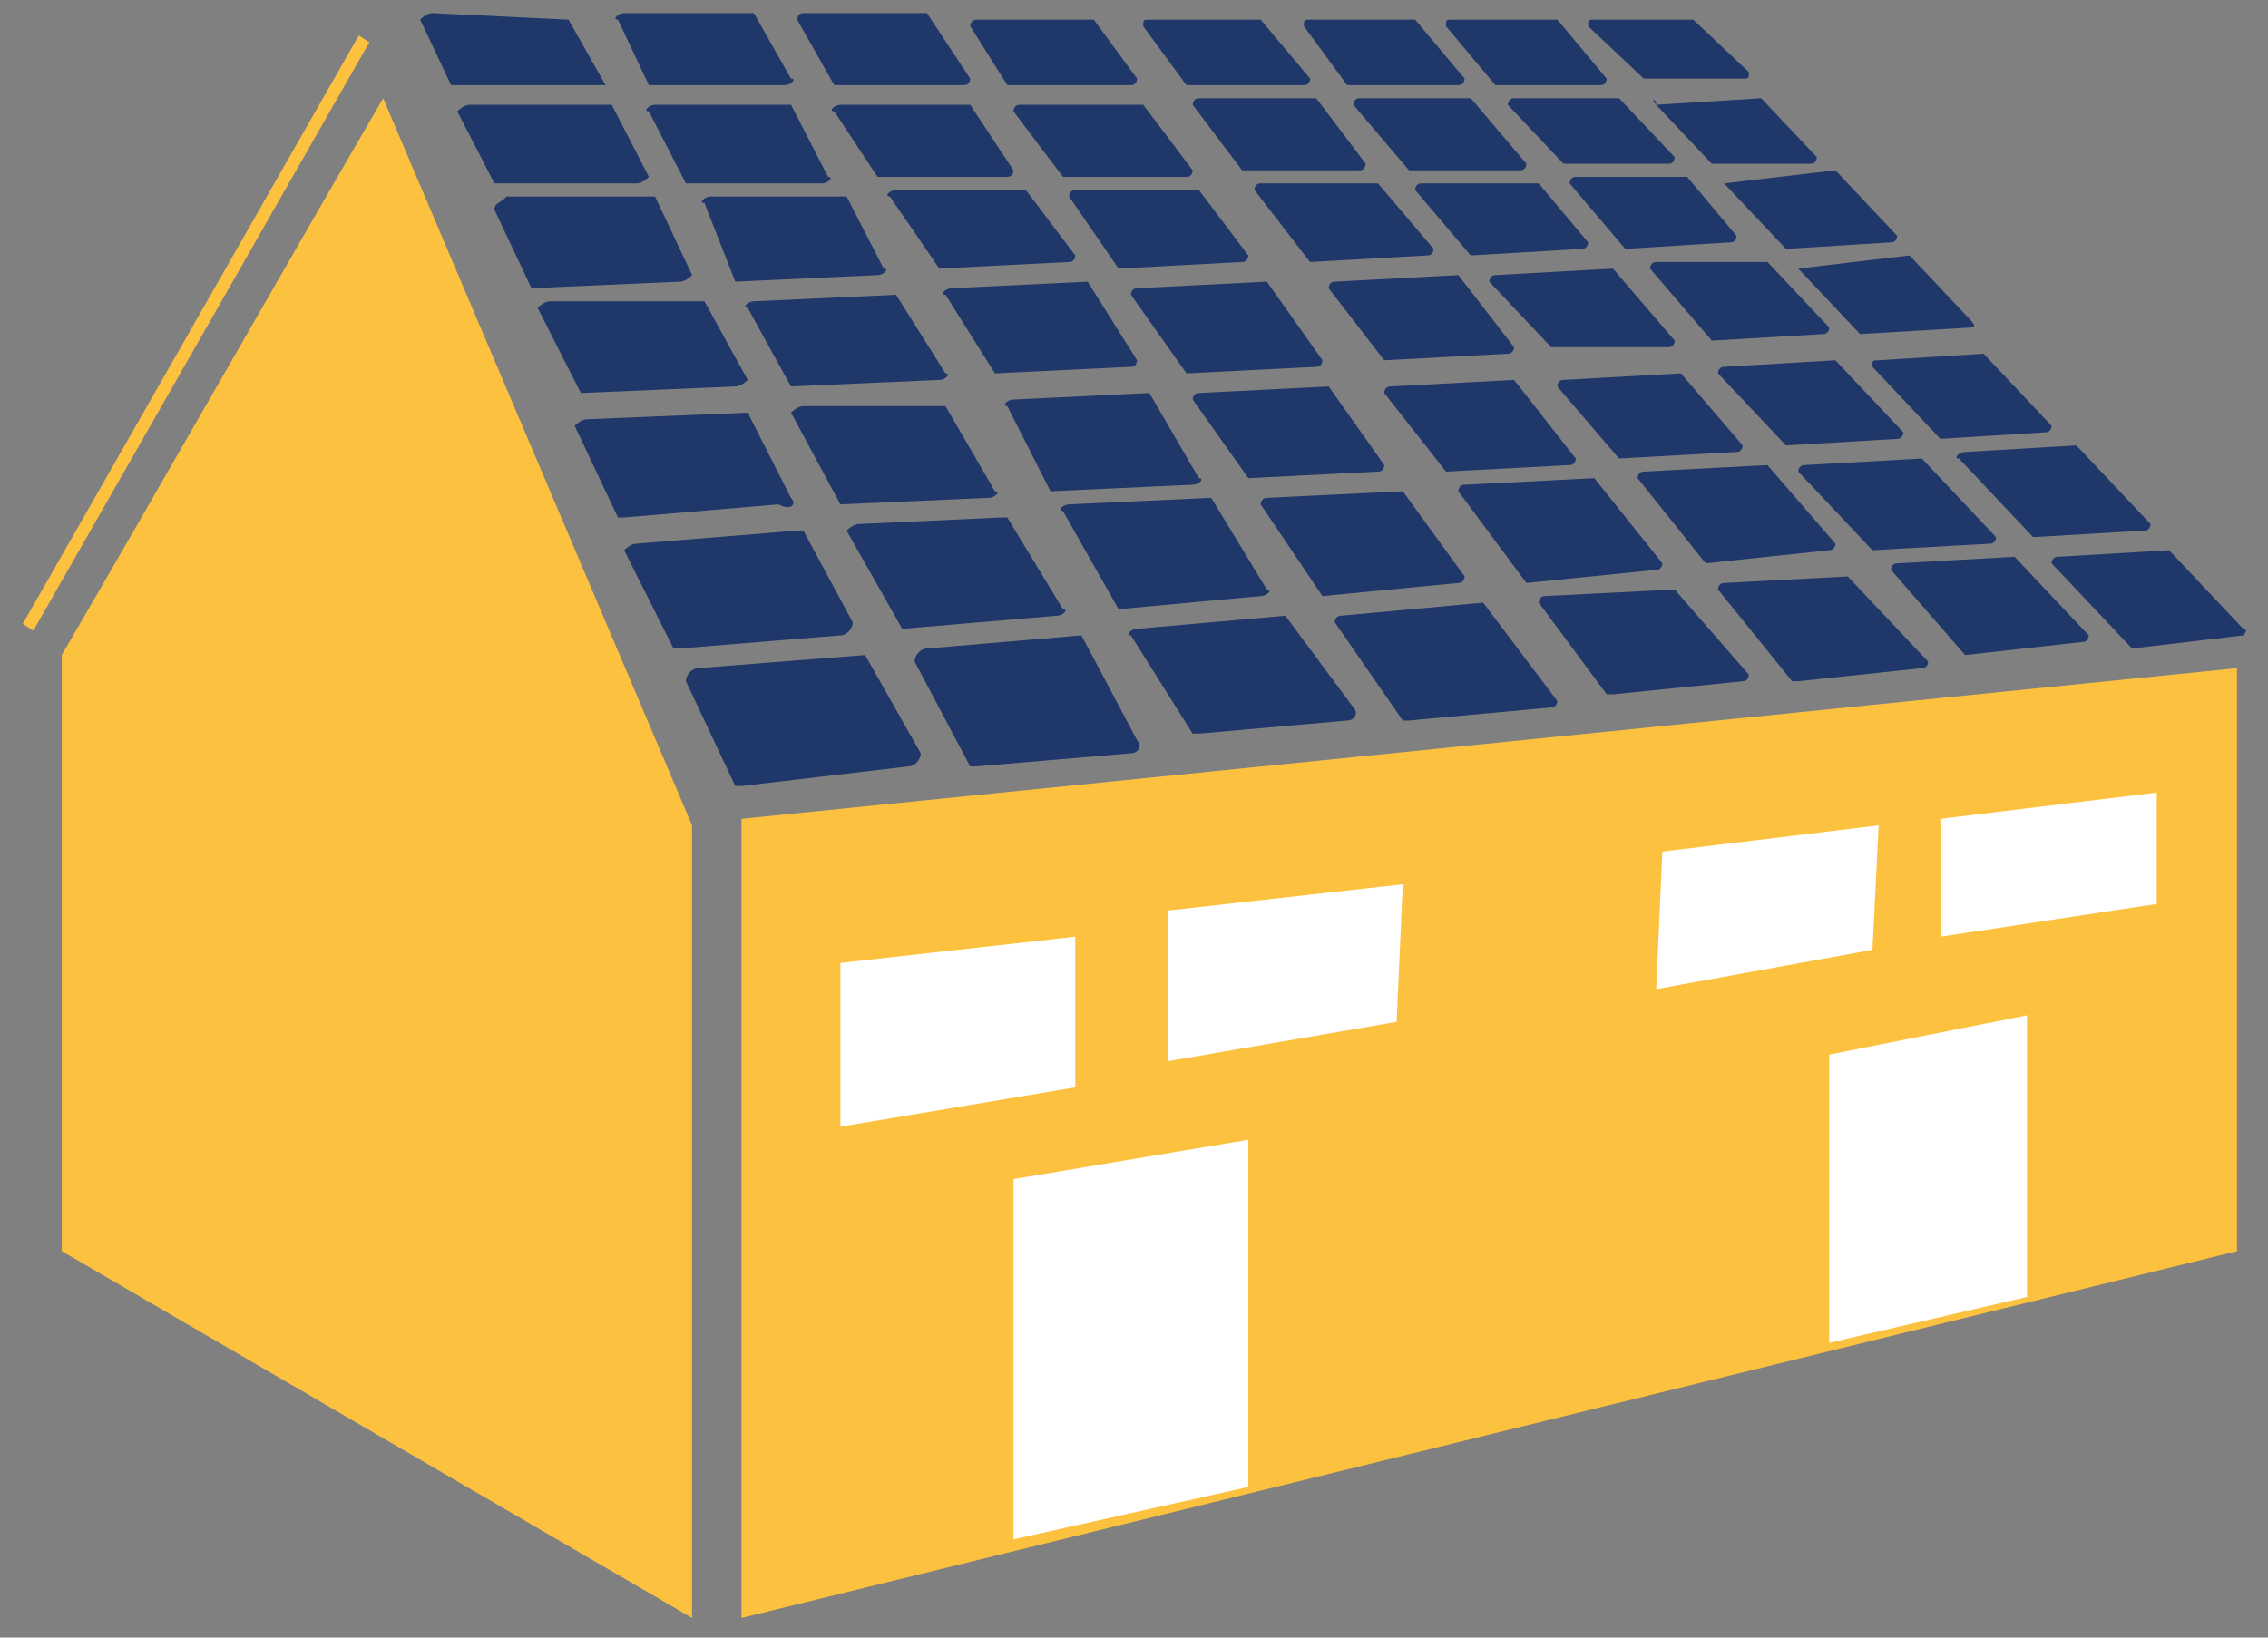 <svg width="36" height="26" fill="none" xmlns="http://www.w3.org/2000/svg"><rect width="100%" height="100%" fill="#808080" stroke="none"/><path d="M5.695.563.361 9.905l.168.108L5.863.671 5.695.563ZM6.082 1.56C4.807 3.744 2.256 8.216.98 10.4v9.464l10.005 5.824V13.104L6.082 1.56Z" fill="#FCC13F"/><path d="m10.3 2.808-.59-1.144H7.455c-.098 0-.196.104-.196.104l.589 1.144h2.256c.098 0 .196-.104.196-.104ZM12.556 1.664h-2.158c-.099 0-.197.104-.099.104l.589 1.144h2.158c.098 0 .196-.104.098-.104l-.588-1.144c.098 0 .098 0 0 0ZM15.4 1.664h-2.06c-.098 0-.196.104-.098.104l.687 1.04h2.06c.098 0 .098-.104.098-.104l-.687-1.04c.098 0 .098 0 0 0ZM18.147 1.664h-1.962c-.098 0-.098.104-.098.104l.785 1.04h1.962c.098 0 .098-.104.098-.104l-.785-1.04ZM10.986 4.368l-.588-1.248H8.043c-.098.104-.196.104-.196.208l.589 1.248 2.354-.104c.098 0 .196-.104.196-.104ZM11.673 4.472c.098 0 .098 0 0 0l2.256-.104c.098 0 .196-.104.098-.104l-.589-1.144H11.28c-.098 0-.196.104-.098.104l.49 1.248ZM16.283 3.016h-2.06c-.098 0-.196.104-.098.104l.785 1.144 2.06-.104c.098 0 .098-.104.098-.104l-.785-1.04ZM19.03 3.016h-1.962c-.098 0-.098.104-.098.104l.785 1.144 1.961-.104c.098 0 .098-.104.098-.104l-.784-1.04ZM11.869 6.032l-.687-1.248H8.73c-.098 0-.196.104-.196.104L9.22 6.24l2.453-.104c.098 0 .196-.104.196-.104ZM12.555 6.136s.098 0 0 0l2.355-.104c.098 0 .196-.104.098-.104l-.785-1.248-2.256.104c-.098 0-.196.104-.098.104l.686 1.248ZM15.793 5.928l2.158-.104c.098 0 .098-.104.098-.104l-.785-1.248-2.158.104c-.098 0-.196.104-.098.104l.785 1.248ZM20.109 4.472l-2.06.104c-.098 0-.098.104-.098.104l.883 1.248 2.06-.104c.098 0 .098-.104.098-.104l-.883-1.248ZM12.555 7.904l-.686-1.352-2.55.104c-.099 0-.197.104-.197.104l.687 1.456h.098l2.452-.208c.196.104.294 0 .196-.104ZM13.34 8.008s.098 0 0 0l2.355-.104c.098 0 .196-.104.098-.104l-.785-1.352h-2.256c-.098 0-.196.104-.196.104l.784 1.456ZM16.675 7.8l2.257-.104c.098 0 .196-.104.098-.104l-.785-1.352-2.158.104c-.098 0-.196.104-.098.104l.686 1.352ZM19.814 7.592l2.06-.104c.099 0 .099-.104.099-.104l-.883-1.248-2.06.104c-.098 0-.098.104-.098.104l.883 1.248ZM13.536 9.88l-.785-1.456h-.098l-2.55.208c-.098 0-.196.104-.196.104l.784 1.56h.099l2.55-.208c.098 0 .196-.104.196-.208ZM14.321 9.984l2.453-.208c.098 0 .196-.104.098-.104l-.883-1.456h-.098l-2.256.104c-.098 0-.197.104-.197.104l.883 1.56ZM17.755 9.672l2.256-.208c.098 0 .196-.104.098-.104l-.883-1.456-2.256.104c-.098 0-.196.104-.098.104l.883 1.56ZM20.992 9.464l2.158-.208c.098 0 .098-.104.098-.104L22.267 7.8l-2.158.104c-.098 0-.098.104-.098.104l.98 1.456c-.097 0-.097 0 0 0ZM13.732 10.4l-2.648.208c-.098 0-.196.104-.196.208l.784 1.664h.098l2.649-.312c.098 0 .196-.104.196-.208l-.883-1.56ZM17.166 10.088l-2.452.208c-.098 0-.196.104-.196.208l.882 1.664h.098l2.453-.208c.098 0 .196-.104.098-.208l-.883-1.664ZM20.403 9.776l-2.354.208c-.098 0-.196.104-.098.104l.98 1.56h.099l2.354-.208c.098 0 .196-.104.098-.208l-1.079-1.456ZM23.542 9.568s-.098 0 0 0l-2.256.208c-.099 0-.099.104-.099.104l1.08 1.56h.098l2.256-.208c.098 0 .098-.104.098-.104l-1.177-1.56ZM20.893 1.56H19.03c-.098 0-.098.104-.098.104l.784 1.04h1.864c.098 0 .098-.104.098-.104l-.785-1.04c.099 0 .099 0 0 0ZM23.346 1.56H21.58c-.098 0-.098.104-.098.104l.883 1.04h1.765c.099 0 .099-.104.099-.104l-.883-1.04s.098 0 0 0ZM25.7 1.56h-1.668c-.098 0-.098.104-.098.104l.883.936h1.668c.098 0 .098-.104.098-.104L25.7 1.56ZM26.288 1.664l.883.936h1.57c.098 0 .098-.104.098-.104l-.883-.936-1.668.104c-.098-.104 0-.104 0 0ZM21.875 2.912H20.01c-.098 0-.098.104-.098.104l.882 1.144 1.864-.104c.098 0 .098-.104.098-.104l-.883-1.04c.099 0 .099 0 0 0ZM24.425 2.912H22.56c-.098 0-.098.104-.098.104l.883 1.04 1.765-.104c.098 0 .098-.104.098-.104l-.784-.936ZM26.779 2.808h-1.766c-.098 0-.098.104-.098.104l.883 1.04 1.667-.104c.099 0 .099-.104.099-.104l-.785-.936ZM27.368 2.912l.98 1.04 1.668-.104c.098 0 .098-.104.098-.104l-.98-1.04-1.766.208c0-.104 0-.104 0 0ZM21.972 5.72l1.962-.104c.098 0 .098-.104.098-.104l-.883-1.144-1.962.104c-.098 0-.098.104-.098.104l.883 1.144c-.098 0-.098 0 0 0ZM24.621 5.512h1.864c.098 0 .098-.104.098-.104l-.981-1.144-1.864.104c-.098 0-.098.104-.098.104l.981 1.04ZM28.054 4.16c-.098 0-.098 0 0 0H26.29c-.099 0-.099.104-.099.104l.981 1.144 1.766-.104c.098 0 .098-.104.098-.104l-.98-1.04ZM28.544 4.264l.981 1.04 1.766-.104s.098 0 0-.104l-.98-1.04-1.767.208c0-.104 0-.104 0 0ZM22.953 7.488l1.962-.104c.098 0 .098-.104.098-.104l-.98-1.248-1.963.104c-.098 0-.098.104-.098.104l.981 1.248ZM25.7 7.28l1.863-.104c.099 0 .099-.104.099-.104l-.981-1.144-1.864.104c-.098 0-.098.104-.098.104l.98 1.144ZM28.349 7.072l1.765-.104c.098 0 .098-.104.098-.104L29.133 5.72l-1.765.104c-.098 0-.098.104-.098.104l1.079 1.144ZM29.722 5.824 30.8 6.968l1.667-.104c.098 0 .098-.104.098-.104l-1.079-1.144-1.667.104c-.098 0-.098 0-.098.104ZM24.228 9.256l2.06-.208c.099 0 .099-.104.099-.104l-1.08-1.352-2.06.104c-.098 0-.098.104-.098.104l1.08 1.456s-.099 0 0 0ZM27.073 8.944l1.962-.208c.098 0 .098-.104.098-.104l-1.079-1.248-1.962.104c-.098 0-.098.104-.098.104l1.08 1.352c-.099 0-.099 0 0 0ZM29.721 8.736l1.864-.104c.098 0 .098-.104.098-.104L30.506 7.28l-1.864.104c-.098 0-.098.104-.098.104l1.177 1.248ZM31.095 7.28l1.177 1.248 1.766-.104c.098 0 .098-.104.098-.104l-1.177-1.248-1.766.104c-.098 0-.196.104-.098.104ZM26.583 9.36l-2.06.104c-.098 0-.098.104-.098.104l1.079 1.456h.098l2.06-.208c.098 0 .098-.104.098-.104L26.583 9.36ZM29.33 9.152c0-.104 0-.104 0 0l-1.962.104c-.098 0-.098.104-.098.104l1.177 1.456h.098l1.962-.208c.098 0 .098-.104.098-.104l-1.276-1.352ZM31.978 8.84s-.098 0 0 0l-1.864.104c-.098 0-.098.104-.098.104l1.177 1.352 1.864-.208c.098 0 .098-.104.098-.104L31.978 8.84ZM35.607 9.984 34.43 8.736l-1.766.104c-.098 0-.098.104-.098.104l1.276 1.352 1.765-.208s.098-.104 0-.104ZM9.613 1.352 9.024.312 6.866.208c-.098 0-.196.104-.196.104l.49 1.04h2.453ZM10.3 1.352h2.157c.098 0 .196-.104.098-.104l-.588-1.04h-2.06c-.098 0-.196.104-.098.104l.49 1.04ZM13.242 1.352h2.06c.098 0 .098-.104.098-.104l-.686-1.04h-1.962c-.098 0-.098.104-.098.104l.588 1.04ZM15.989 1.352h1.962c.098 0 .098-.104.098-.104l-.687-.936H15.5c-.099 0-.099.104-.099.104l.589.936ZM18.834 1.352s.098 0 0 0h1.863c.099 0 .099-.104.099-.104L20.01.312h-1.766c-.098 0-.098 0-.098.104l.687.936ZM21.384 1.352h1.766c.098 0 .098-.104.098-.104l-.785-.936h-1.668c-.098 0-.098 0-.098.104l.687.936ZM23.738 1.352s.098 0 0 0h1.667c.098 0 .098-.104.098-.104L24.72.312H23.05c-.098 0-.098 0-.098.104l.785.936ZM26.092 1.248c0 .104 0 .104 0 0h1.57c.098 0 .098 0 .098-.104l-.883-.832h-1.57c-.098 0-.098 0-.098.104l.883.832Z" fill="#203769"/><path d="M35.51 19.864 11.77 25.688V13l23.738-2.392v9.256Z" fill="#FCC13F"/><path d="m29.722 15.08-3.433.624.098-2.184 3.433-.416-.098 1.976ZM30.8 13l3.434-.416v1.768l-3.433.52M17.068 17.264l-3.728.624v-2.6l3.728-.416v2.392ZM18.54 14.456l3.727-.416-.098 2.184-3.63.624M19.814 23.608l-3.727.832v-5.72l3.727-.624v5.512ZM32.174 20.592l-3.139.728v-4.576l3.14-.624v4.472Z" fill="#fff"/></svg>